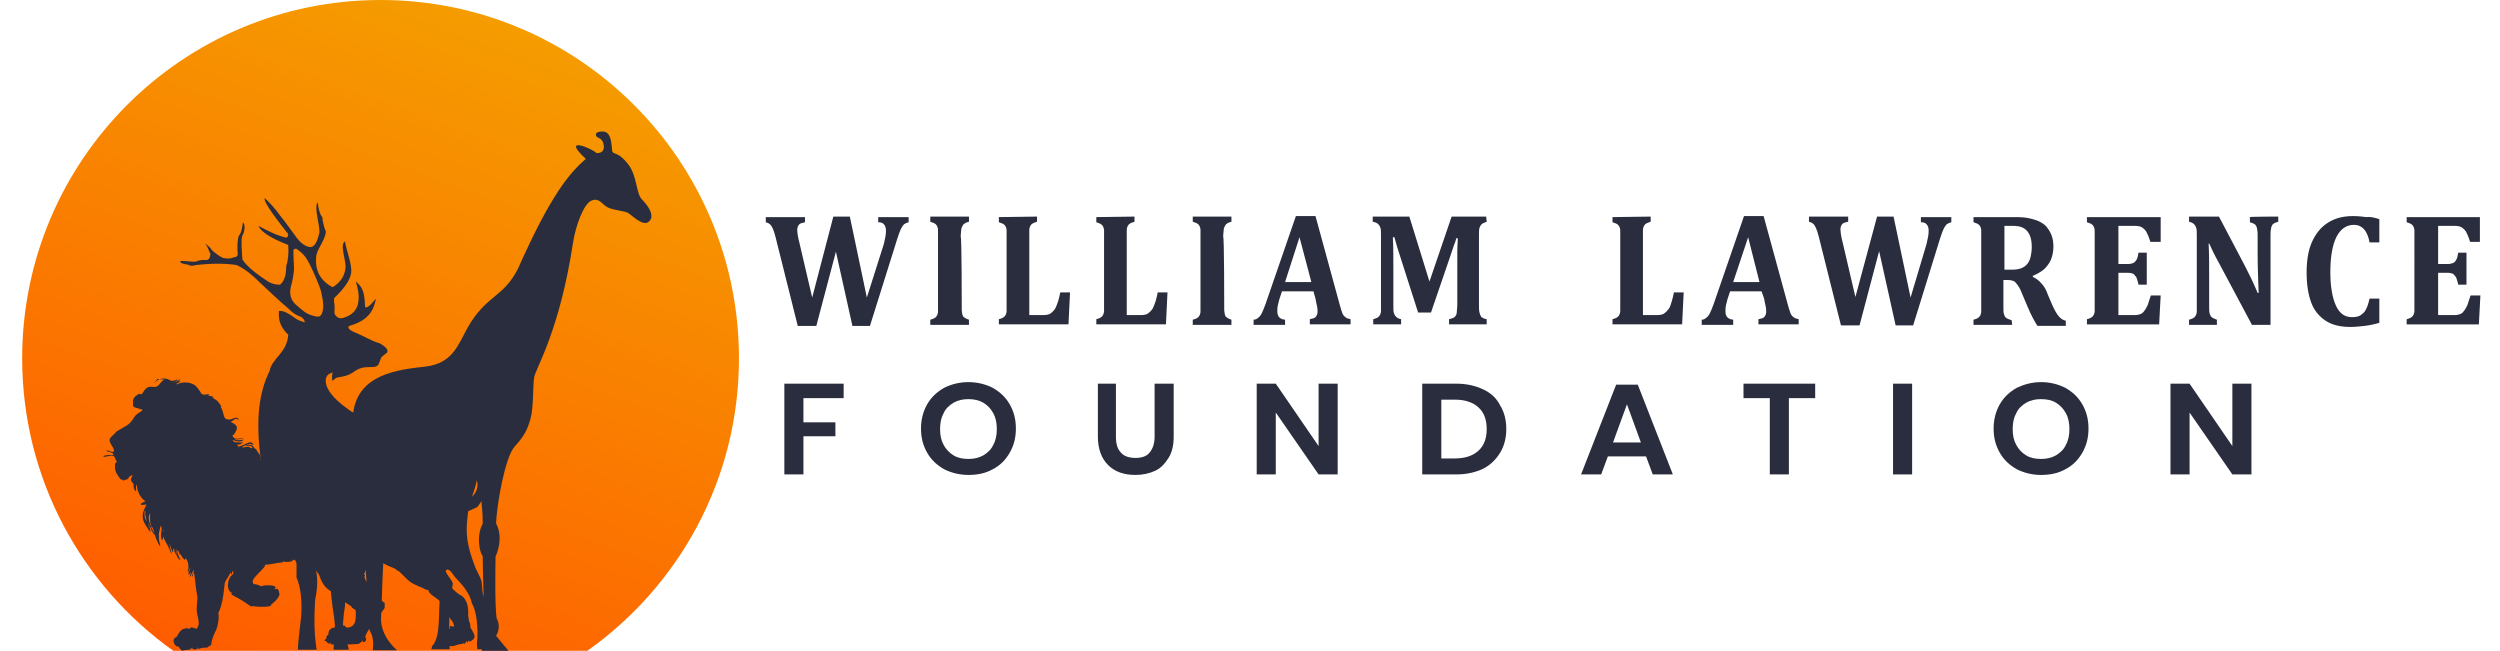 <?xml version="1.0" encoding="utf-8"?>
<!-- Generator: Adobe Illustrator 25.2.1, SVG Export Plug-In . SVG Version: 6.00 Build 0)  -->
<svg version="1.1" id="Layer_1" xmlns:serif="http://www.serif.com/"
	 xmlns="http://www.w3.org/2000/svg" xmlns:xlink="http://www.w3.org/1999/xlink" x="0px" y="0px" viewBox="0 0 484.8 126.2"
	 style="enable-background:new 0 0 484.8 126.2;" xml:space="preserve">
<style type="text/css">
	.st0{fill:url(#SVGID_1_);}
	.st1{fill-rule:evenodd;clip-rule:evenodd;fill:#292D3D;}
	.st2{fill:#292D3D;}
</style>
<g>
	<g>
		<linearGradient id="SVGID_1_" gradientUnits="userSpaceOnUse" x1="97.562" y1="4.171" x2="50.023" y2="134.783">
			<stop  offset="0" style="stop-color:#F59C00"/>
			<stop  offset="1" style="stop-color:#FF5B00"/>
		</linearGradient>
		<path class="st0" d="M143.3,69.5C143.3,31.1,112.2,0,73.8,0S4.3,31.1,4.3,69.5c0,23.4,11.6,44.1,29.3,56.7h80.3
			C131.7,113.6,143.3,92.9,143.3,69.5z"/>
	</g>
	<g>
		<path class="st1" d="M67.6,126h-2.9c-0.1-1,0.6-2.3,0.1-6.2c-0.4-2.5-0.7-5-0.8-7.6c-0.5-5-1.4-8.7-1.8-9.1
			c-0.4-0.3-0.7-0.3-1-0.1c-0.5,0.1-0.5,2.7-0.2,6.6c0.5,1.4,0.8,3.5,0.1,6.8c-0.2,3.3-0.2,6.4,0.3,9.6c0,0-2.9,0-3.6,0
			c-0.2,0,0.6-6.4,0.6-6.4c0.2-3.3-0.1-5.8-0.9-7.6v-2.8c-1.3-2.6-2.2-5.4-2.8-8.4c-2.6-4.3-3.9-9-4.4-14c-0.5-5.4-0.2-10.5,2-14.9
			c0.4-2.4,3.4-3.5,3.6-7c-1.3-1.2-2-2.6-1.8-4.6c0.9-0.1,1.9,0.5,3,1.3c0.6,0.5,1.3,0.7,2,0.9c0-0.4-0.3-0.8-0.8-1.1
			c-1-0.3-1.6-0.8-2.3-1.5c-2-1.7-3.8-3.4-5.7-5.2c-1.3-1.3-2.7-2.5-4.4-3.3c-2.5-0.4-5.2-0.3-8,0c-0.5,0.2-1,0.2-1.5-0.1
			c-0.8-0.1-1.3-0.2-1.5-0.6c0.5-0.3,2.2,0.2,3.2,0c0.5-0.3,1.3-0.3,2.1-0.3c0.5-0.2,0.6-0.7,0.6-1.3c-0.3-0.2-0.2-0.7-1-1.9
			c1.5,1.2,1,1.1,1.5,1.5c0.8,0.7,1.5,1.1,1.9,1.3c0.8,0.2,1.5,0.2,2.1-0.1c0.5,0,0.8-0.2,0.8-0.7c-0.1-1.1-0.1-2,0.1-3.1
			c0.1-0.7,0.6-0.3,0.9-3c0.5,0.4,0.4,1.7-0.1,2.6c-0.3,0.6-0.1,3,0,4.6c0.6,1,2,2.3,4.4,3.9c0.8,0.6,1.6,1,2.9,1
			c0.9-0.7,1.2-2,1.2-3.6c0.4-1.2,0.5-2.6,0.4-4.1c-3.6-1.4-5.3-2.6-5.8-3.7c1.7,0.9,3.4,1.8,5.4,2.3l0.3-0.2l0.1-0.5
			c-3.8-4.8-4.7-6.4-4.6-7c0.9,0.8,1.8,1.7,3.4,3.9c0.7,0.8,1.4,1.9,2.4,3.2c1.2,1.8,2.2,2.3,3,2.4c1,0.1,1.5-1.4,1.8-2.6
			c0.3-1.3-1.1-5-0.3-6.1c0.1,1,0.4,2.4,0.9,2.9c0,0,0.1,1.5,0.7,2.8c-0.2,1.9-1.8,3.4-1.9,5c-0.2,2.6,0.8,4.5,3.2,5.8
			c1.5-0.9,2.3-2.1,2.5-3.7c0.2-1.3-1.2-4.6-0.1-5.2c0.3,1.9,1.4,4.5,1.2,6.1c-0.2,1.6-1.7,3.4-3.3,4.9c-0.1,0.6,0.1,1.2,0.1,1.8
			c0,0.4-0.1,0.9,0,1.3c0.4,0.7,1,1,1.8,0.7c1.6-0.5,2.6-1.5,2.8-3.1c0.2-1.3-0.1-2.6-0.5-3.9c1.2,1,1.7,1.8,1.8,4.9
			c0.2,0.4,1.1-0.3,2.1-1.6c-0.4,2.3-1.5,4.3-5.2,5.3c-0.5,0.5,0.4,1,1.9,1.6c1.2,0.5,2.4,1.3,4.1,1.8c1,0.6,1.6,1.1,1.4,1.7
			c-0.2,0.3-1.1,0.8-1.2,1.1l-0.3,0.8c-0.3,0.9-0.6,1-2.3,1c-0.9,0-1.6,0.2-2.4,0.7c-0.7,0.5-1.3,1-3.5,1.3
			c-0.3,0.1-0.7,0.4-0.9,0.7c-0.2-0.6-0.1-1.1,0-1.7c-0.6,0.3-0.9,0.3-1.2,0.9c-0.6,1.6,0.8,3.9,4.4,6.4c1.7,1.3,4.5,1.7,8.3,1.4
			c2.7-0.2,3.8-0.3,5.7,0c1.2,0.2,5.3,3.8,8,4.5c1.7,1.3,3.1,2.7,3,4.9c0.1,2.2-0.3,3.6-1.7,7.6c-0.9,5.2-0.6,7.5,1.2,12.2
			c0.7,1.6,1.1,2,1.2,2.8c0.2,1.1,0,1.8,0.4,2.7c0.2,1.2,0.9,2.9,0.9,5c0.1,2,0.2,3.7,0.7,5.3h-2.8c-0.1-0.3-0.1-0.9-0.1-1.3
			c0.3-2.7-0.1-6.3-1-7.6c-0.2-1.3-1.2-3-3-4.8c-0.7-0.7-1.2-2-1.9-1.7c-0.7,0.3,1.4,2.2,1.2,2.8c-0.3,1.7-0.5,3.4-0.6,5.2
			c-0.1,2.5-0.2,4.9,0,7.4h-3.6c0.2-0.2,0.1-0.4,0.2-0.6c1.8-1.9,1.1-6.7,1.6-10.3c0.2-1.5-3.2-4.8-5.6-7.5
			c-1.5-1.3-2.7-3.4-3.8-5.3c-2.2,0.5-6.1,0.1-8.6,0.6c-0.9,1.2,1,1.6-1.1,7.4c0.4,2.3,0.7,4.7,0.6,7.3c-0.3,1.9-0.5,3.9-0.4,6.2
			C67,124.2,67.6,125.2,67.6,126L67.6,126z M57.4,48.2l-0.5,0.2c0,0,0,1.7,0.1,3.1c0.1,1.4-0.4,3.5-0.6,4.1c-0.1,0.6-0.5,2.2,1,3.5
			s1.9,1.7,3.2,2.1c1.3,0.4,1.7,0.3,2-1c0.3-1.3-0.3-3.4-0.4-3.9c-0.1-0.5-2-5.2-3-6.5C58.1,48.5,57.6,48.4,57.4,48.2z"/>
		<g>
			<g>
				<path class="st2" d="M124.5,38.7c-1.2-1.2-0.9-4.7-2.8-7c-1.7-2.1-2.6-1.8-2.9-2.2c-0.3-0.4,0.1-4-1.9-4c-1.4,0-1.4,0.5-1.3,0.8
					c0.1,0.6,1.4,0.2,1.5,2.2c0,0.5-0.2,1.2-1.4,1.2c-1-1-7-3.4-2.1,1.1c-3.2,2.8-6.8,7-13.2,21.4c-2.9,5.6-6.1,5-9.7,11.3
					c-1.9,3.4-2.9,7-8.3,7.6C77,71.7,69.5,72.6,68.5,80c-1.1,7.3-1.9,12.2-3.3,15.6c-1.3,2.4-2.2,4.5,0.9,10.1
					c-0.4-3.3,1.1-3.4,1.3-7c0.2-3.6-1.3-2.6-0.7-4.1c0.5-1.5,3.3-12.3,3.3-12.3s0.7,8,1.3,10.6c0.7,2.7,0.1,6.7-0.7,8
					c-0.7,1.3-0.2,3.4,0.1,7.2c0.4,3.8,0.8,11.8,0.8,11.8s-0.3,1.6,0.4,2.8c0.7,1.1,0.4,3.4,0.4,3.4h4.7c0,0-3.4-2.7-3.1-6.6
					c0.3-3.9,0.1-15,1.8-18.5c1.7-3.5,3-6.9,4.3-11.4c2.6,0.8,7.8,1.5,12-1.2c0.6,4.1,1.7,9.3,1.6,13.2c-1.2,2.1-0.7,5.4,0,6.2
					c0,1.8,0.3,12.1,0.3,12.1s-1.2,1.6,0,3.5c-0.1,1.1-0.5,2.8-0.5,2.8h5.2l-2.4-2.9c0,0,1.1-1.6,0.1-3.4c-0.4-2.8-0.2-12-0.2-12
					s1.7-3.4,0.1-6.4c0.1-3.4,1.7-12.8,3.6-14.9c1.9-2.1,2.5-3.3,3.1-5.5c0.6-2.2,0.4-6.3,0.7-8c0.3-1.7,4.9-8.9,7.5-25.9
					c0.5-3.4,2.1-7.7,3.6-8.3c1.5-0.6,1.9,0.6,3.1,1.3c1.2,0.6,3.4,0.7,4,1.1c0.7,0.4,2.9,2.7,4,1.7
					C127.1,41.9,125.7,39.9,124.5,38.7z"/>
			</g>
		</g>
	</g>
	<path class="st2" d="M31.7,73.7c-0.1,0.1-0.4,0.3-0.6,0.6c-0.6,0.7-0.7,0.8-1.7,0.7c-0.4,0-0.5,0-0.7,0.1c-0.3,0.1-0.7,0.5-0.9,0.9
		c-0.1,0.2-0.2,0.3-0.3,0.4c-0.2,0.1-0.4,0.1-0.4,0c0.1-0.2-0.4,0.1-0.8,0.4c-0.4,0.4-0.6,0.8-0.5,1.1c0,0.1,0,0.3,0,0.5
		c-0.1,0.4,0.1,0.6,1,0.8c0.3,0.1,0.6,0.2,0.7,0.2c0.2,0.1,0.2,0.2-0.5,0.6c-0.7,0.5-0.8,0.6-1.1,1.1c-0.3,0.5-0.8,1.1-1.3,1.4
		c-0.2,0.1-0.7,0.4-1.2,0.7c-0.4,0.2-0.9,0.5-1,0.7c-0.1,0.1-0.4,0.4-0.6,0.6c-0.7,0.6-0.7,0.9-0.2,1.8c0.5,0.7,0.6,1.1,0.4,1.3
		c-0.1,0.1-0.1,0.1-0.7-0.1l-0.6-0.2v0.1c0,0.1,0,0.1,0.3,0.2c0.6,0.1,1,0.3,1,0.6c0,0.1,0,0.1-0.4,0.1c-0.3,0-0.4,0-0.4-0.1
		c0,0,0,0-0.1,0c0,0-0.3,0.1-0.5,0.1c-0.3,0-0.5,0.1-0.5,0.2c-0.1,0.1-0.1,0.1,0,0.1c0.1,0,0.3,0,0.6-0.1c0.6-0.1,1.3-0.1,1.4,0
		c0.1,0,0.1,0.2,0.2,0.3c0,0.1,0.2,0.4,0.2,0.5l0.2,0.3l-0.2,0.1c-0.2,0.1-0.2,0.2-0.2,0.7c0,0.3,0,0.6,0.1,0.9
		c0.1,0.4,0.5,1,0.8,1.4c0.2,0.3,0.2,0.3,0.4,0.3c0.2,0,0.2,0,0.2,0.1c0,0.1,0.1,0.1,0.2,0.1c0.1,0,0.1,0,0.1-0.1c0-0.1,0-0.1,0-0.1
		c0,0,0.1,0.1,0.2,0.1c0.1,0,0.2,0,0.2-0.1c0.1-0.2,0.2-0.2,0.2-0.1c0,0.2,0.1,0.1,0.2-0.2c0.2-0.3,0.3-0.4,0.6-0.5
		c0.3,0,0.3,0,0.2,0.1c-0.2,0.2-0.3,0.5-0.3,0.7c0,0.2,0.2,0.6,0.4,0.7c0.1,0,0.1,0.2,0.1,0.5c0,0.5,0.2,0.9,0.4,1
		c0.1,0.1,0.1,0.1,0.1-0.1c-0.1-0.3,0-1.2,0.1-1.1c0,0,0.1,0.3,0.1,0.6c0.1,0.7,0.4,1.3,0.7,1.7c0.1,0.2,0.3,0.4,0.5,0.6l0.4,0.3
		l-0.4,0.2c-0.2,0.1-0.4,0.2-0.5,0.3c-0.1,0.1,0,0.1,0.1,0.2c0.1,0,0.3,0,0.6,0c0.2-0.1,0.4-0.1,0.4-0.1c0,0-0.1,0.2-0.2,0.5
		c-0.5,0.9-0.6,1.5-0.5,2.2c0.1,0.6,0.3,1,0.9,1.9c0.3,0.5,0.6,0.8,0.6,0.8c0,0-0.1-0.8-0.3-1.2c-0.1-0.2-0.2-0.4-0.2-0.5
		c0-0.1,0.2,0.4,0.5,0.9c0.1,0.3,0.3,0.7,0.4,0.8c0.1,0.3,0.5,0.6,0.5,0.6c0,0-0.1-0.4-0.4-0.8c-0.2-0.4-0.4-0.8-0.4-0.8
		c0,0,0.1,0,0.1,0h0.1l-0.2-0.2c-0.4-0.6-0.6-1.7-0.3-2.3c0.1-0.1,0.1-0.3,0.1-0.3c0,0,0,0.4,0,0.9c0,0.8,0,0.9,0.1,1.3
		c0.1,0.2,0.2,0.5,0.3,0.6c0.1,0.1,0.2,0.4,0.4,1c0.3,1.2,0.4,1.3,0.7,2c0.2,0.3,0.3,0.6,0.3,0.6c0,0,0.1,0,0.1,0
		c0.1,0,0.1-0.1,0-0.4c-0.2-0.5-0.2-1.2-0.2-1.9c0.1-0.6,0.3-1.5,0.4-1.5c0.1,0,0.2,0.7,0.1,0.9c-0.1,0.6-0.1,1.6,0.1,1.8
		c0.1,0.1,0.2-0.1,0.2-0.4l0-0.3l0.2,0.4c0.1,0.2,0.3,0.7,0.5,1c0.2,0.3,0.4,0.8,0.5,1c0.3,0.8,0.5,1.1,0.5,1.1c0,0,0,0,0-0.1
		c-0.1-0.3-0.5-1.9-0.4-1.9c0,0,0.3,0.9,0.5,1.4c0,0.1,0.1,0.2,0.1,0.2c0.1,0,0.1-0.3,0.1-0.5c0-0.1,0-0.2,0.1-0.2
		c0.1-0.1,0.1,0,0.1,0.3c0,0.2,0.1,0.4,0.2,0.6c0.1,0.2,0.3,0.4,0.2,0.2c-0.1-0.2-0.1-0.6-0.1-0.8c0.1-0.3,0.1-0.1,0.1,0.3
		c0,0.4,0,0.6,0.1,0.8c0.1,0.3,0.5,0.8,0.6,0.8c0.1,0,0.1,0-0.3-0.9c-0.2-0.4-0.3-1-0.1-1c0,0,0.1,0.2,0.2,0.4
		c0.1,0.3,0.1,0.4,0.2,0.4c0.1,0,0.2,0.1,0.3,0.3c0.1,0.3,0.6,0.8,0.7,0.8c0,0,0-0.1,0-0.2c-0.1-0.2,0-0.2,0.2,0
		c0.4,0.5,0.6,1.5,0.3,2.4c0,0.1,0,0.1,0.1,0.1c0.1-0.1,0.2-0.3,0.3-0.6c0.1-0.3,0.1-0.3,0.1-0.1c0,0.1-0.1,0.4-0.2,0.6
		c-0.2,0.4-0.3,0.6-0.1,0.6c0,0,0.1-0.1,0.2-0.2c0.1-0.2,0.2-0.2,0.2-0.1c0,0-0.1,0.2-0.1,0.3c-0.1,0.1-0.1,0.3-0.1,0.4
		c0,0.2,0.2-0.1,0.4-0.6c0.1-0.3,0.3-0.5,0.3-0.6l0.1-0.1v0.2c0,0.1-0.1,0.3-0.2,0.5c-0.2,0.4-0.2,0.6-0.1,0.6c0,0,0.1,0,0.1-0.2
		c0-0.1,0-0.3,0.1-0.4c0.1-0.2,0.1-0.2,0.1-0.1c0.1,0.1,0.2,1.3,0.3,2c0,0.3,0.1,1,0.2,1.6l0.2,1.2l-0.1,1.2
		c-0.1,1.3-0.1,1.4,0.2,2.7c0.2,1,0.2,1.4-0.1,1.9l-0.2,0.3l-0.1-0.1c-0.2-0.1-0.9-0.3-1-0.2c-0.2,0.1-0.3,0.2-0.2,0.3
		c0.1,0.1,0,0.1-0.2-0.1c-0.1-0.1-0.6-0.1-1.1,0.1c-0.4,0.2-0.7,0.5-1,1.1c-0.2,0.3-0.3,0.5-0.4,0.5c-0.1,0-0.2,0.1-0.3,0.2
		c-0.3,0.4-0.1,1.2,0.4,1.5c0.2,0.1,0.3,0.1,0.4,0.1c0.1,0,0.1,0,0.1,0.1c0,0,0.1,0.2,0.3,0.4l0.3,0.3l0.4-0.1
		c0.2,0,0.6-0.1,0.8-0.1c0.4,0,0.5,0,0.4-0.1c0-0.2,0.3-0.2,0.5-0.1c0.2,0.2,0.5,0.2,0.7,0.1c0.1-0.1,0.1-0.1,0.1-0.2
		c0-0.1,0-0.1,0.1-0.1c0.1,0,0.1,0,0,0.1c0,0.2,0,0.2,0.7,0c0.3-0.1,0.7-0.1,0.9-0.1c0.2,0,0.3,0,0.4-0.1c0.1-0.1,0.2-0.2,0.3-0.2
		c0.4-0.2,0.4-0.3,0.4-0.6c0-0.4,0.4-1.5,0.7-2.1c0.4-0.7,0.6-1.5,0.7-2.6c0-0.4,0-0.7,0-0.8c-0.1-0.2-0.1-0.3,0.2-0.9
		c0.4-1,0.7-2.4,0.9-4.5l0.1-0.8l0.3-0.6c0.2-0.3,0.5-0.7,0.6-1l0.3-0.4l0,0.2c0,0.4,0.1,0.3,0.2-0.1c0-0.2,0.1-0.4,0.1-0.4
		c0,0,0.1,0.1,0.1,0.2c0.1,0.2,0.1,0.4-0.3,0.7c-0.4,0.4-0.4,0.5-0.6,1.1c-0.2,0.9-0.1,1.5,0.2,1.9c0.2,0.3,0.4,0.4,0.3,0.2
		c0-0.1,0-0.1,0-0.1c0,0,0.1,0.2,0.1,0.3l0,0.3l0.7,0.4c0.8,0.4,1.8,1,2.6,1.6c0.4,0.3,0.5,0.3,0.6,0.3c0-0.1,0.1-0.1,0.6,0
		c0.6,0.1,2.3,0.1,2.7,0c0.4-0.1,0.6-0.2,0.5-0.3c0,0,0-0.1,0-0.1c0.1,0,0.9-0.7,1.1-1c0.3-0.3,0.6-1,0.5-1.1c0,0-0.1-0.1-0.1-0.2
		c0-0.1,0-0.3-0.1-0.4c-0.1-0.3-0.3-0.4-0.4-0.3c-0.1,0.1-0.1,0.1-0.2,0c-0.2-0.1-0.2-0.1,0-0.2c0.1-0.1,0.1-0.1,0-0.2
		c-0.2-0.2-0.7-0.3-1.4-0.3c-0.5,0-0.7,0-1,0.1l-0.4,0.1l-0.4-0.2c-0.3-0.1-0.5-0.2-0.7-0.2c-0.3,0-0.3,0-0.4-0.1
		c0-0.1-0.1-0.3-0.1-0.4c0-0.4,0.3-0.8,1.3-1.8c0.8-0.8,1.2-1.3,1.1-1.4c-0.1-0.1,0-0.1,0.4-0.1c0.2,0,0.7-0.1,1.3-0.2
		c0.6-0.1,1-0.2,1.3-0.2c0.4,0,0.4,0,0.4-0.1c0-0.1,0.1-0.1,0.1-0.1c0.6,0.1,0.9,0.1,1.4,0c0.6-0.1,0.8-0.2,0.5-0.2
		c-0.1,0-0.2,0-0.2-0.1c0-0.1,0.2,0,0.4,0c0,0,0.2,0,0.2-0.1c0.3-0.2,0.6-0.3,1.1-0.4c0.5-0.1,2-0.2,2-0.2c0,0,0,0.1-0.1,0.2
		c0,0.1-0.1,0.2,0,0.2c0,0,0.1,0,0.1,0c0.1-0.2,0.3-0.4,0.4-0.4c0.1,0,0.1,0,0,0.2c-0.1,0.2-0.1,0.5,0,0.9c0.2,0.9,0.7,2,0.9,2.1
		c0.1,0,0.2,0.2,0.4,0.7c0.6,1.7,1.5,2.7,2.8,3.1c0.4,0.1,0.4,0.1,0.6,0.5c0.3,0.5,1.1,1.2,2,1.7c0.6,0.4,0.8,0.5,0.8,0.6
		c0,0.1,0.1,0.2,0.3,0.3c0.6,0.4,0.5,0.3,0.5,1.1c0,1.1-0.1,1.7-0.5,2.1c-0.2,0.3-0.7,0.5-1.1,0.5c-0.2,0-0.3,0-0.4-0.2
		c-0.2-0.2-0.2-0.2-0.5-0.2c-0.2,0-0.5,0.1-0.6,0.1c-0.3,0.1-0.3,0.1-0.3,0.2c0,0.1,0,0.1-0.2,0.1c-0.9-0.2-1.7,0.4-1.7,1.1
		c0,0.2,0,0.3-0.2,0.4c-0.2,0.2-0.2,0.2-0.2,0.4c0,0.2,0,0.3-0.1,0.3c-0.1,0.1-0.3,0.2-0.3,0.3c0,0,0.1,0.1,0.2,0.1
		c0.1,0,0.2,0,0.2,0.1c0.1,0.2,0.2,0.3,0.5,0.4c0.2,0.1,0.3,0.1,0.3-0.1c0,0,0-0.1,0.1-0.1c0,0,0.1,0,0,0.1c0,0,0,0.2,0,0.2
		c0.1,0.1,0.1,0.1,0.4,0.1c0.3,0,0.3,0,0.3,0.1c0,0.1,0,0.2,0.2,0.2c0.6,0.1,1.4,0,1.6-0.2c0.1-0.1,0.1-0.1,0.2,0
		c0.1,0.1,0.2,0.1,0.2,0c0-0.1,0-0.1,0.2-0.1c0.2,0,1.6-0.1,2.1-0.1c0.1,0,0.3-0.1,0.4-0.2c0.1-0.1,0.2-0.2,0.3-0.2
		c0.1,0,0.1,0,0.1-0.2l0-0.2l0.1,0.2c0.1,0.3,0.3,0.3,0.5,0.1c0.2-0.2,0.2-0.2,0.2-0.4c0-0.3,0-0.4-0.2-0.4c-0.1,0-0.1,0,0-0.1
		c0.1,0,0.1-0.1,0.1-0.2c0-0.1,0.4-0.9,0.6-1.2c0.1-0.2,0.5-0.6,0.8-1c0.6-0.7,0.8-1,1.1-1.5c0.1-0.2,0.4-0.6,0.7-1l0.5-0.7l0-0.5
		l0-0.5l-0.2-0.1c-0.4-0.3-1.4-1.3-1.8-1.8c-0.6-0.7-1.3-1.8-1.7-2.5c-0.2-0.5-0.3-0.6-0.2-0.7c0.1-0.1,0.1-0.2,0-0.3
		c-0.1-0.3-0.1-0.4,0-0.4c0.1,0,0.1-0.1,0.1-0.2c0-0.2,0-0.2,0.6-0.8c0.6-0.5,1.4-1.4,1.6-1.7c0-0.1,0.1,0,0.5,0.3
		c0.8,0.6,1.9,1.1,2.7,1.4c0.3,0.1,0.4,0.2,0.6,0.3c0.1,0.2,0.3,0.3,0.4,0.3c0.1,0,0.3,0.2,0.7,0.6c1.6,1.6,1.7,1.7,3.3,2.4
		c0.6,0.2,1.1,0.5,1.3,0.6c0.2,0.1,0.3,0.1,0.5,0.1c0.2,0,0.2,0,0.1,0c-0.1,0.1,0,0.1,0.1,0.4c0.2,0.3,0.5,0.6,1.4,1.2
		c0.8,0.6,0.9,0.7,1,1.5c0.1,0.6,0.2,0.8,0.5,1c0.5,0.2,0.6,0.4,0.9,0.9c0.2,0.3,0.3,0.6,0.4,0.7c0.3,0.2,0.7,1,0.6,1.3l0,0.2
		l-0.2-0.1c-0.3-0.2-0.8,0-0.6,0.2c0.2,0.2,0.1,0.3-0.1,0.2c-0.3,0-0.5,0.1-0.9,0.4c-0.3,0.4-0.4,0.5-0.2,0.7
		c0.1,0.1,0.1,0.1-0.1,0.3c-0.2,0.2-0.3,0.5-0.2,0.8c0.1,0.1,0.1,0.2,0,0.4c-0.1,0.3-0.1,0.4,0.2,0.5c0.5,0.3,0.9,0.3,1.5,0.3
		c0.5,0,0.6,0,1.1-0.2c0.4-0.1,0.7-0.2,0.9-0.2c0.3,0,0.3,0,0.4-0.1c0-0.1,0.2-0.1,0.2,0c0,0.1,0,0.1,0,0.1c0,0,0.2-0.1,0.3-0.3
		c0.1-0.2,0.3-0.3,0.3-0.3c0,0,0,0.1,0,0.2c0,0.2,0.1,0.2,0.2-0.1c0.1-0.2,0.2-0.3,0.2-0.1c0,0.2,0.1,0.2,0.5-0.1
		c0.7-0.5,0.7-0.8,0.1-1.9c-0.4-0.6-0.4-0.7-0.4-1c0-0.2,0-0.4-0.1-0.5c-0.1-0.1-0.1-0.4-0.2-0.7c0-0.3-0.1-0.5-0.1-0.6
		c0,0,0-0.3,0-0.5c0.1-1.7-0.5-3.2-1.7-3.7c-0.5-0.3-1.7-1.4-1.9-1.8c-0.1-0.2-0.2-0.3-0.3-0.4c-0.1-0.1-0.3-0.2-0.4-0.4
		c-0.1-0.2-0.4-0.5-0.5-0.7c-0.2-0.2-0.3-0.4-0.3-0.5c0-0.2-0.6-1.9-0.8-2.6c-0.2-0.4-0.6-1.4-1-2.2c-0.9-2-0.9-2.1-1-2.7
		c-0.1-0.7-0.3-1.3-1-2.6c-0.5-1-0.8-1.6-0.8-1.6c0,0,0.2,0,0.3,0.1c0.2,0,0.8,0.1,1.4,0.1c0.6,0,1.3,0.1,1.5,0.2
		c0.5,0.1,3.1,0.1,3.3-0.1c0,0,0.4-0.1,0.8-0.2c1.3-0.3,2.3-0.7,3.6-1.3l0.6-0.3l0.5-0.7c0.2-0.4,0.5-0.7,0.6-0.8
		c0.1-0.1,0.2-0.2,0.2-0.3c0-0.1,0.1-0.5,0.2-0.9c0.1-0.4,0.2-1,0.2-1.3c0.1-2.1-1.3-4.4-3.8-5.9c-1-0.6-1.9-1-3.1-1.2
		c-0.8-0.1-1.2-0.3-1.5-0.5c-0.1-0.1-0.3-0.1-0.4-0.1s-0.3,0-0.5-0.1c-0.2-0.1-0.3-0.1-0.3,0c0,0.1-0.1,0.1-0.3,0
		c-0.2,0-0.4-0.1-0.5-0.1c-0.1,0-0.2,0-0.2-0.1c0,0-0.2-0.1-0.3-0.1s-0.5,0-0.8,0c-0.4,0-0.6,0-0.6,0c0,0,0.1,0.1,0.1,0.1
		c0.2,0,0.1,0.1-0.4,0.2c-0.6,0.1-1.3,0.5-1.9,0.9c-0.4,0.3-0.5,0.3-0.3,0.3c0.1,0,0.2,0,0.2,0c0,0-0.3,0.3-0.8,0.6
		c-0.4,0.3-0.9,0.7-1,0.8c-0.2,0.2-0.3,0.2-0.1,0.2c0.2,0,0.2,0,0.1,0.1c0,0.1-0.2,0.1-0.3,0.2c-0.2,0.1-0.4,0.2-0.4,0.3
		c0,0,0.1,0,0.1,0c0.2-0.1,0.2-0.1,0.2,0c0,0-0.1,0.1-0.1,0.1c-0.1,0-0.5,0.3-0.4,0.3c0,0,0.5-0.2,0.6-0.3c0.1-0.1,0.2-0.1,0.1,0.1
		c0,0.1-0.1,0.2-0.3,0.3c-0.3,0.1-0.6,0.3-0.5,0.3c0,0,0.2-0.1,0.5-0.2c0.2-0.1,0.5-0.2,0.7-0.2c0.4,0,0.8,0,0.9,0.1
		c0,0.1,0.1,0.1,0.1,0.1c0,0,0.1,0.1,0,0.1c-0.1,0.1,0.5,0.2,1.1,0.2c1.1,0.1,1.7-0.2,3.5-1.1c1.1-0.6,2-0.9,2.7-0.9
		c0.1,0,0.3,0,0.4-0.1c0.1,0,0.3-0.1,0.5-0.1c1,0,2.3,0.6,3.4,1.8c1.5,1.4,2.2,3.1,1.8,4.4c-0.2,0.8-0.9,1.6-1.6,2
		c-0.9,0.5-1.8,0.8-2.7,0.8c-0.3,0-0.8,0-1.1,0.1c-0.7,0.1-1.5,0.1-2.3-0.1c-0.8-0.2-1.9-0.7-3.3-1.6c-1.2-0.7-3.6-2.1-5.1-2.8
		c-0.9-0.5-3.4-1.6-4-1.9c-0.2-0.1-1.9-0.5-3-0.7c-1.4-0.3-2.6-0.5-4.2-0.6c-1.4-0.1-2.4-0.1-5.1,0.2c-4.3,0.4-5.9,0.5-7,0.3
		c-0.8-0.1-1.4-0.4-1.3-0.6c0-0.1,0-0.1-0.1-0.3c-0.2-0.2-0.5-0.4-1-0.4c-0.2,0-0.3-0.1-0.3-0.1s0.2,0,0.4,0c0.3,0,0.4,0,0.4,0
		c0-0.1-0.2-0.1-0.4-0.1c-0.2,0-0.2,0-0.1-0.2c0.1-0.2,0.1-0.4,0-0.5c-0.1-0.1-0.1-0.1-0.1,0.1c0,0.2,0,0.4-0.1,0.4c0,0,0-0.1,0-0.2
		c0-0.2-0.1-0.5-0.4-0.8c-0.1-0.1-0.3-0.4-0.3-0.5c-0.1-0.1-0.1-0.2-0.3-0.3c-0.1,0-0.2-0.1-0.3-0.3c-0.2-0.5-1.3-0.6-1.6-0.2
		c-0.1,0.1-0.1,0.1,0.1,0c0.3-0.1,0.9-0.1,1.1,0.1c0.2,0.2,0.2,0.2,0,0.3c-0.2,0-0.2,0-0.3-0.1c-0.1-0.2-0.4-0.2-0.9-0.1
		c-0.5,0.1-0.6,0.1-0.6,0c0-0.1,1.1-0.6,1.4-0.6c0.2,0,0.3,0,0.5,0.1c0.3,0.2,0.3,0.1,0.1-0.2c-0.1-0.2-0.2-0.2-0.5-0.2
		c-0.3,0-0.5,0.1-1.1,0.4c-0.9,0.4-1.2,0.5-1.3,0.3c-0.1-0.1-0.1-0.1,0-0.1c0.1,0,0.1,0,0.1,0c0,0,0-0.1-0.1-0.1c0,0-0.1,0-0.1-0.1
		c0,0,0.1,0,0.3,0c0.3,0,0.4,0,0.4-0.1c0-0.1,0-0.1,0.1-0.1c0.1,0,0.2,0,0.3-0.1c0.1-0.1,0-0.1-0.5-0.1c-0.7,0-1.1,0-1.3-0.2
		c-0.3-0.2-0.2-0.3,0.1-0.2c0.6,0.3,1.3,0.3,1.7,0c0.2-0.1,0.2-0.2-0.2-0.1c-0.5,0.1-0.9,0.1-1.2,0c-0.1,0-0.2-0.1-0.2-0.1
		c0,0,0.2,0,0.4,0c0.3,0,0.5,0,0.9-0.1c0.3-0.1,0.5-0.2,0.5-0.2c0,0-0.2,0-0.5,0.1c-0.5,0.1-1.1,0.1-1.3,0c-0.2-0.1-0.4-0.4-0.4-0.6
		c0-0.1,0-0.1,0-0.1c0.1,0.2,0.2,0.1,0.5-0.4c0.3-0.5,0.4-0.8,0.3-1.2c-0.1-0.2-0.4-0.5-0.8-0.7c-0.4-0.2-0.4-0.2-0.2-0.3
		c0.1,0,0.3-0.2,0.5-0.3c0.1-0.1,0.3-0.2,0.4-0.2c0.1,0,0.3,0.1,0.4,0.2c0.2,0.2,0.1,0,0-0.2c-0.1-0.2-0.2-0.2-0.4-0.2
		c-0.1,0-0.4,0.1-0.7,0.2c-0.5,0.2-0.8,0.2-1.1,0.1c-0.4-0.1-0.5-0.3-0.8-1.5c-0.1-0.3-0.2-0.6-0.3-0.7c-0.1-0.1-0.1-0.3-0.1-0.2
		c0,0,0.1,0,0.1-0.1c0-0.1-0.5-0.8-0.8-1.1c-0.2-0.1-0.4-0.3-0.6-0.4c-0.4-0.2-0.4-0.3-0.2-0.2c0.1,0,0.1,0,0.1,0
		c0-0.1-0.2-0.3-0.6-0.3c-0.2-0.1-0.4-0.1-0.4-0.1c0,0,0-0.1,0.1-0.1c0.2-0.1,0-0.2-0.5-0.1c-0.7,0.1-0.9,0-1.2-0.6
		c-0.1-0.1-0.2-0.3-0.3-0.4c-0.1-0.1-0.2-0.3-0.3-0.4c-0.3-0.4-0.9-0.8-1.8-0.9c-0.7-0.1-1.2,0-1.8,0.2c-0.3,0.1-0.4,0.2-0.4,0.1
		c0,0,0-0.1,0.2-0.2c0.2-0.1,0.4-0.2,0.5-0.2l0.2-0.1l-0.2,0c-0.3,0-0.3,0-0.1-0.2c0.1-0.1,0.1-0.1,0.1-0.2c0-0.1,0-0.1-0.2,0.1
		c-0.2,0.2-0.9,0.5-1,0.5c0,0,0-0.1,0.2-0.1c0.2-0.1,0.6-0.4,0.6-0.5c0,0-0.2,0-0.4,0.1c-0.5,0.2-0.9,0.2-1.2,0
		c-0.3-0.2-0.7-0.3-1.2-0.3c-0.6,0-1,0.2-1.5,0.6c-0.2,0.2-0.4,0.3-0.4,0.3s0.2-0.2,0.4-0.4c0.3-0.3,0.3-0.4,0.3-0.4
		C32.2,73.6,31.9,73.6,31.7,73.7L31.7,73.7z M28.3,100.4c0.1,0.4,0.1,0.7,0.1,0.7c0,0-0.2-0.4-0.3-0.7c-0.1-0.4-0.1-1.3,0-1.4
		c0-0.1,0.1,0.1,0.1,0.4C28.1,99.5,28.2,100,28.3,100.4L28.3,100.4z M31.7,103c0,0.3,0,0.2-0.1-0.1c0-0.2,0-0.2,0-0.2
		C31.7,102.8,31.7,102.9,31.7,103z M31.8,103.5C31.7,103.5,31.7,103.5,31.8,103.5c0-0.2,0-0.2,0-0.2
		C31.8,103.3,31.8,103.4,31.8,103.5z"/>
	<path class="st2" d="M171.4,47.3c0.1-0.5,0.2-0.9,0.3-1.4c0.1-0.5,0.1-0.9,0.1-1.2c0-0.5-0.1-0.9-0.4-1.2c-0.2-0.3-0.6-0.4-1.1-0.4
		v-1h5.9v1c-0.4,0.1-0.6,0.2-0.9,0.4c-0.2,0.2-0.4,0.5-0.6,0.9c-0.2,0.4-0.4,1-0.7,1.9l-5.3,16.9h-3.4l-3.2-14.4l-3.8,14.4h-3.6
		l-4.3-17.2c-0.2-0.8-0.4-1.4-0.6-1.8c-0.2-0.3-0.3-0.6-0.5-0.7c-0.2-0.2-0.4-0.3-0.8-0.4v-1h7.6v1c-0.5,0.1-0.9,0.2-1.1,0.4
		c-0.2,0.2-0.4,0.6-0.4,1c0,0.5,0.1,1.4,0.4,2.5l2.5,10.7l4.1-15.7h3.2l3.3,15.7L171.4,47.3L171.4,47.3z"/>
	<path class="st2" d="M186.5,59.1c0,0.4,0,0.7,0,1c0,0.3,0.1,0.6,0.1,0.8c0.1,0.2,0.1,0.4,0.2,0.5c0.1,0.1,0.3,0.2,0.4,0.3
		c0.2,0.1,0.4,0.2,0.7,0.3v1h-7.5v-1c0.4-0.1,0.6-0.2,0.8-0.3c0.2-0.1,0.4-0.3,0.5-0.5c0.1-0.2,0.2-0.5,0.2-0.8c0-0.3,0-0.7,0-1.2
		V45.8c0-0.5,0-0.9,0-1.2c0-0.3-0.1-0.6-0.2-0.8c-0.1-0.2-0.3-0.4-0.5-0.5c-0.2-0.1-0.5-0.2-0.8-0.3v-1h7.5v1
		c-0.4,0.1-0.7,0.2-0.9,0.4c-0.2,0.1-0.3,0.3-0.4,0.5c-0.1,0.2-0.2,0.4-0.2,0.7c0,0.3-0.1,0.7-0.1,1.3
		C186.5,45.9,186.5,59.1,186.5,59.1z"/>
	<path class="st2" d="M201.1,42v1c-0.3,0.1-0.6,0.2-0.8,0.3c-0.2,0.1-0.4,0.3-0.5,0.5c-0.1,0.2-0.2,0.5-0.2,0.8c0,0.3,0,0.7,0,1.2
		v15.3h2.8c0.5,0,1-0.1,1.3-0.3c0.3-0.2,0.6-0.5,0.9-0.9c0.2-0.4,0.4-0.9,0.6-1.5c0.2-0.6,0.3-1.2,0.4-1.7h1.9l-0.3,6.2h-13.5v-1
		c0.4-0.1,0.6-0.2,0.8-0.3c0.2-0.1,0.4-0.3,0.5-0.5c0.1-0.2,0.2-0.5,0.2-0.8c0-0.3,0-0.7,0-1.2V45.9c0-0.5,0-0.9,0-1.2
		c0-0.3-0.1-0.6-0.2-0.8c-0.1-0.2-0.3-0.4-0.5-0.5c-0.2-0.1-0.5-0.2-0.8-0.3v-1L201.1,42L201.1,42z"/>
	<path class="st2" d="M220,42v1c-0.3,0.1-0.6,0.2-0.8,0.3c-0.2,0.1-0.4,0.3-0.5,0.5c-0.1,0.2-0.2,0.5-0.2,0.8c0,0.3,0,0.7,0,1.2
		v15.3h2.8c0.5,0,1-0.1,1.3-0.3c0.3-0.2,0.6-0.5,0.9-0.9c0.2-0.4,0.4-0.9,0.6-1.5c0.2-0.6,0.3-1.2,0.4-1.7h1.9l-0.3,6.2h-13.5v-1
		c0.4-0.1,0.6-0.2,0.8-0.3c0.2-0.1,0.4-0.3,0.5-0.5c0.1-0.2,0.2-0.5,0.2-0.8c0-0.3,0-0.7,0-1.2V45.9c0-0.5,0-0.9,0-1.2
		c0-0.3-0.1-0.6-0.2-0.8c-0.1-0.2-0.3-0.4-0.5-0.5c-0.2-0.1-0.5-0.2-0.8-0.3v-1L220,42L220,42z"/>
	<path class="st2" d="M237.4,59.1c0,0.4,0,0.7,0,1c0,0.3,0.1,0.6,0.1,0.8c0.1,0.2,0.1,0.4,0.2,0.5c0.1,0.1,0.3,0.2,0.4,0.3
		c0.2,0.1,0.4,0.2,0.7,0.3v1h-7.5v-1c0.4-0.1,0.6-0.2,0.8-0.3c0.2-0.1,0.4-0.3,0.5-0.5c0.1-0.2,0.2-0.5,0.2-0.8c0-0.3,0-0.7,0-1.2
		V45.8c0-0.5,0-0.9,0-1.2c0-0.3-0.1-0.6-0.2-0.8c-0.1-0.2-0.3-0.4-0.5-0.5c-0.2-0.1-0.5-0.2-0.8-0.3v-1h7.5v1
		c-0.4,0.1-0.7,0.2-0.9,0.4c-0.2,0.1-0.3,0.3-0.4,0.5c-0.1,0.2-0.2,0.4-0.2,0.7c0,0.3-0.1,0.7-0.1,1.3
		C237.4,45.9,237.4,59.1,237.4,59.1z"/>
	<path class="st2" d="M254.7,56.5h-6.1l-0.5,1.5c-0.1,0.4-0.2,0.8-0.3,1.2c-0.1,0.4-0.1,0.8-0.1,1.2c0,1,0.5,1.5,1.5,1.6v1h-6.1v-1
		c0.4,0,0.7-0.2,0.9-0.4c0.3-0.2,0.5-0.5,0.7-0.9c0.2-0.4,0.4-0.9,0.7-1.7l5.9-17.1h3.8l4.7,17.2c0.2,0.8,0.4,1.3,0.5,1.6
		c0.1,0.3,0.3,0.6,0.6,0.8c0.2,0.2,0.5,0.3,1,0.4v1H254v-1c0.5-0.1,0.9-0.2,1.1-0.4c0.2-0.2,0.4-0.6,0.4-1c0-0.3,0-0.7-0.1-1.1
		c-0.1-0.4-0.2-0.9-0.3-1.5L254.7,56.5L254.7,56.5z M249.2,54.7h5.1L252,46L249.2,54.7z"/>
	<path class="st2" d="M288.3,43c-0.5,0.2-0.8,0.3-1,0.5s-0.3,0.4-0.4,0.7c-0.1,0.3-0.1,0.8-0.1,1.6v13.3c0,0.6,0,1.1,0.1,1.5
		c0.1,0.4,0.2,0.6,0.3,0.8c0.2,0.2,0.5,0.4,1.1,0.5v1H281v-1c0.4-0.1,0.7-0.2,0.9-0.3c0.2-0.1,0.3-0.2,0.4-0.4
		c0.1-0.1,0.2-0.4,0.2-0.7c0-0.3,0.1-0.8,0.1-1.5v-7.5c0-0.8,0-1.8,0-2.9c0-1.1,0.1-1.9,0.1-2.4h-0.3c-0.1,0.4-0.2,0.8-0.4,1.2
		c-0.1,0.4-0.4,1.1-0.7,2.1l-3.8,11.1H275l-4-12.5c-0.2-0.7-0.4-1.4-0.6-2.1h-0.3c0.1,1.7,0.1,3.7,0.1,6v7.1c0,0.8,0,1.3,0.1,1.6
		c0.1,0.3,0.2,0.5,0.4,0.7c0.2,0.2,0.5,0.4,1,0.5v1h-5.4v-1c0.4-0.1,0.6-0.2,0.8-0.3c0.2-0.1,0.4-0.3,0.5-0.5
		c0.1-0.2,0.2-0.5,0.2-0.8c0-0.3,0-0.7,0-1.2V45.8c0-0.8,0-1.3-0.1-1.6c-0.1-0.3-0.2-0.5-0.4-0.7c-0.2-0.2-0.5-0.4-1.1-0.5v-1h7.1
		l3.9,12.6l4.3-12.6h6.7L288.3,43L288.3,43z"/>
	<path class="st2" d="M320.1,42v1c-0.3,0.1-0.6,0.2-0.8,0.3c-0.2,0.1-0.4,0.3-0.5,0.5c-0.1,0.2-0.2,0.5-0.2,0.8c0,0.3,0,0.7,0,1.2
		v15.3h2.8c0.5,0,1-0.1,1.3-0.3c0.3-0.2,0.6-0.5,0.9-0.9s0.4-0.9,0.6-1.5c0.2-0.6,0.3-1.2,0.4-1.7h1.9l-0.3,6.2h-13.5v-1
		c0.4-0.1,0.6-0.2,0.8-0.3c0.2-0.1,0.4-0.3,0.5-0.5c0.1-0.2,0.2-0.5,0.2-0.8c0-0.3,0-0.7,0-1.2V45.9c0-0.5,0-0.9,0-1.2
		c0-0.3-0.1-0.6-0.2-0.8c-0.1-0.2-0.3-0.4-0.5-0.5c-0.2-0.1-0.5-0.2-0.8-0.3v-1L320.1,42L320.1,42z"/>
	<path class="st2" d="M341.6,56.5h-6.1l-0.5,1.5c-0.1,0.4-0.2,0.8-0.3,1.2c-0.1,0.4-0.1,0.8-0.1,1.2c0,1,0.5,1.5,1.5,1.6v1h-6.1v-1
		c0.4,0,0.7-0.2,0.9-0.4c0.3-0.2,0.5-0.5,0.7-0.9c0.2-0.4,0.4-0.9,0.7-1.7l5.9-17.1h3.8l4.7,17.2c0.2,0.8,0.4,1.3,0.5,1.6
		c0.1,0.3,0.3,0.6,0.6,0.8c0.2,0.2,0.5,0.3,1,0.4v1H341v-1c0.5-0.1,0.9-0.2,1.1-0.4c0.2-0.2,0.4-0.6,0.4-1c0-0.3,0-0.7-0.1-1.1
		c-0.1-0.4-0.2-0.9-0.3-1.5L341.6,56.5L341.6,56.5z M336.1,54.7h5.1L339,46L336.1,54.7z"/>
	<path class="st2" d="M373.6,47.3c0.1-0.5,0.2-0.9,0.3-1.4c0.1-0.5,0.1-0.9,0.1-1.2c0-0.5-0.1-0.9-0.4-1.2c-0.2-0.3-0.6-0.4-1.1-0.4
		v-1h5.9v1c-0.4,0.1-0.6,0.2-0.9,0.4c-0.2,0.2-0.4,0.5-0.6,0.9c-0.2,0.4-0.4,1-0.7,1.9L371,63.1h-3.4l-3.2-14.4l-3.8,14.4H357
		l-4.3-17.2c-0.2-0.8-0.4-1.4-0.6-1.8c-0.2-0.3-0.3-0.6-0.5-0.7c-0.2-0.2-0.4-0.3-0.8-0.4v-1h7.6v1c-0.5,0.1-0.9,0.2-1.1,0.4
		c-0.2,0.2-0.4,0.6-0.4,1c0,0.5,0.1,1.4,0.4,2.5l2.5,10.7L364,42h3.2l3.3,15.7L373.6,47.3L373.6,47.3z"/>
	<path class="st2" d="M390.2,63h-7.5v-1c0.4-0.1,0.6-0.2,0.8-0.3s0.4-0.3,0.5-0.5c0.1-0.2,0.2-0.5,0.2-0.8c0-0.3,0-0.7,0-1.2V45.9
		c0-0.5,0-0.9,0-1.2c0-0.3-0.1-0.6-0.2-0.8c-0.1-0.2-0.3-0.4-0.5-0.5c-0.2-0.1-0.5-0.2-0.8-0.3v-1h8.3c1.1,0,2.1,0.1,2.8,0.3
		c0.8,0.2,1.5,0.4,2.1,0.8c0.5,0.3,0.9,0.6,1.2,1.1c0.3,0.4,0.6,0.9,0.8,1.5c0.2,0.6,0.3,1.3,0.3,2c0,1-0.2,1.9-0.5,2.6
		c-0.3,0.7-0.8,1.3-1.3,1.8c-0.6,0.5-1.3,0.9-2.2,1.3v0.2c0.7,0.3,1.3,0.8,1.7,1.3c0.5,0.5,0.9,1.2,1.2,2.1l0.9,2.1
		c0.4,0.9,0.8,1.6,1.2,2.1c0.4,0.5,0.9,0.8,1.4,0.9v1h-5.5c-0.5-0.8-1.2-2-1.9-3.7l-1.1-2.6c-0.3-0.8-0.6-1.3-0.9-1.7
		c-0.2-0.3-0.5-0.6-0.7-0.7c-0.3-0.1-0.6-0.2-1.2-0.2h-0.8v5c0,0.8,0,1.3,0.1,1.6c0.1,0.3,0.2,0.6,0.4,0.7c0.2,0.2,0.5,0.3,1.1,0.5
		L390.2,63L390.2,63z M388.7,43.8v8.5h1.4c0.8,0,1.4-0.1,1.9-0.3c0.5-0.2,0.9-0.5,1.2-0.9c0.3-0.4,0.5-0.9,0.6-1.4
		c0.1-0.5,0.2-1.1,0.2-1.8c0-1.4-0.3-2.4-0.9-3.1c-0.6-0.7-1.5-1-2.7-1C389.5,43.8,388.9,43.8,388.7,43.8L388.7,43.8z"/>
	<path class="st2" d="M419,42v4.9H417c-0.3-1-0.6-1.6-0.8-2c-0.2-0.3-0.5-0.6-0.8-0.8c-0.3-0.2-0.8-0.3-1.5-0.3h-3.1v7.4h1.9
		c0.4,0,0.7-0.1,1-0.2c0.2-0.1,0.4-0.3,0.6-0.6c0.2-0.3,0.3-0.8,0.4-1.4h1.6v6.2h-1.6c-0.1-0.6-0.3-1-0.4-1.4
		c-0.2-0.3-0.4-0.5-0.6-0.7c-0.2-0.1-0.6-0.2-1-0.2h-1.9v8.2h3.1c0.3,0,0.6,0,0.8-0.1c0.2,0,0.4-0.1,0.6-0.2
		c0.2-0.1,0.4-0.3,0.5-0.5c0.2-0.2,0.3-0.4,0.4-0.6c0.1-0.2,0.3-0.5,0.4-0.9c0.1-0.4,0.3-0.9,0.5-1.5h1.9l-0.3,5.6h-14v-1
		c0.4-0.1,0.6-0.2,0.8-0.3s0.4-0.3,0.5-0.5c0.1-0.2,0.2-0.5,0.2-0.8c0-0.3,0-0.7,0-1.2V45.9c0-0.5,0-0.9,0-1.2
		c0-0.3-0.1-0.6-0.2-0.8c-0.1-0.2-0.3-0.4-0.5-0.5c-0.2-0.1-0.5-0.2-0.8-0.3v-1H419L419,42z"/>
	<path class="st2" d="M441.8,42v1c-0.4,0.1-0.6,0.2-0.8,0.3c-0.2,0.1-0.3,0.2-0.4,0.4c-0.1,0.2-0.2,0.4-0.2,0.7
		c-0.1,0.3-0.1,0.8-0.1,1.4V63h-3.6l-6.4-12c-0.9-1.6-1.5-2.9-1.9-3.8h-0.1c0.1,2.2,0.1,4.5,0.1,7v5c0,0.8,0,1.3,0.1,1.6
		c0.1,0.3,0.2,0.6,0.4,0.7c0.2,0.2,0.5,0.3,1,0.5v1h-5.4v-1c0.4-0.1,0.6-0.2,0.8-0.3c0.2-0.1,0.4-0.3,0.5-0.5
		c0.1-0.2,0.2-0.5,0.2-0.8c0-0.3,0-0.7,0-1.2V45.8c0-0.8,0-1.3-0.1-1.6c-0.1-0.3-0.2-0.5-0.4-0.7c-0.2-0.2-0.5-0.4-1-0.5v-1h5.8
		l5,9.5c0.3,0.6,0.7,1.4,1.2,2.4c0.5,1,0.9,2,1.3,2.9h0.2c-0.1-2.4-0.2-5.1-0.2-8v-2.9c0-0.7,0-1.1-0.1-1.4c0-0.3-0.1-0.5-0.2-0.7
		c-0.1-0.2-0.2-0.3-0.4-0.4c-0.2-0.1-0.4-0.2-0.8-0.3v-1C436.5,42,441.8,42,441.8,42z"/>
	<path class="st2" d="M461.4,42.5v4.5h-1.9c-0.2-1.2-0.6-2-1.1-2.6c-0.5-0.5-1.1-0.8-1.9-0.8c-1.5,0-2.6,0.8-3.4,2.3
		c-0.8,1.6-1.2,3.9-1.2,6.9c0,2.8,0.4,5,1.1,6.5c0.7,1.5,1.7,2.2,3.1,2.2c0.7,0,1.3-0.1,1.7-0.4c0.4-0.3,0.8-0.6,1-1.1
		c0.3-0.5,0.5-1.2,0.7-2.1h1.9v4.7c-1,0.3-2,0.5-2.9,0.6c-0.9,0.1-1.8,0.2-2.7,0.2c-2,0-3.6-0.4-4.8-1.2c-1.2-0.8-2.2-1.9-2.8-3.5
		c-0.6-1.6-0.9-3.5-0.9-5.9c0-2.2,0.3-4.2,1-5.8c0.7-1.6,1.7-2.9,3.1-3.8c1.4-0.9,3-1.3,4.9-1.3c1,0,1.8,0.1,2.6,0.2
		C459.7,42,460.5,42.2,461.4,42.5L461.4,42.5z"/>
	<path class="st2" d="M480.9,42v4.9H479c-0.3-1-0.6-1.6-0.8-2c-0.2-0.3-0.5-0.6-0.8-0.8c-0.3-0.2-0.8-0.3-1.5-0.3h-3.1v7.4h1.9
		c0.4,0,0.7-0.1,1-0.2s0.4-0.3,0.6-0.6c0.2-0.3,0.3-0.8,0.4-1.4h1.6v6.2h-1.6c-0.1-0.6-0.3-1-0.4-1.4c-0.2-0.3-0.4-0.5-0.6-0.7
		c-0.2-0.1-0.6-0.2-1-0.2h-1.9v8.2h3.1c0.3,0,0.6,0,0.8-0.1c0.2,0,0.4-0.1,0.6-0.2c0.2-0.1,0.4-0.3,0.5-0.5c0.2-0.2,0.3-0.4,0.4-0.6
		c0.1-0.2,0.3-0.5,0.4-0.9c0.1-0.4,0.3-0.9,0.5-1.5h1.9l-0.3,5.6h-14v-1c0.4-0.1,0.6-0.2,0.8-0.3s0.4-0.3,0.5-0.5
		c0.1-0.2,0.2-0.5,0.2-0.8c0-0.3,0-0.7,0-1.2V45.9c0-0.5,0-0.9,0-1.2c0-0.3-0.1-0.6-0.2-0.8c-0.1-0.2-0.3-0.4-0.5-0.5
		c-0.2-0.1-0.5-0.2-0.8-0.3v-1H480.9L480.9,42z"/>
	<path class="st2" d="M163.6,74.4v2.8h-7.8v4.7h6.2v2.7h-6.2V92h-3.7V74.4H163.6L163.6,74.4z"/>
	<path class="st2" d="M187.8,74.1c1.7,0,3.3,0.4,4.7,1.1c1.4,0.8,2.5,1.8,3.3,3.2c0.8,1.4,1.2,2.9,1.2,4.7s-0.4,3.3-1.2,4.7
		s-1.9,2.5-3.3,3.2c-1.4,0.8-3,1.1-4.7,1.1s-3.3-0.4-4.7-1.1c-1.4-0.8-2.5-1.8-3.3-3.2s-1.2-2.9-1.2-4.7c0-1.7,0.4-3.3,1.2-4.7
		c0.8-1.4,1.9-2.4,3.3-3.2C184.5,74.5,186.1,74.1,187.8,74.1z M187.8,77.4c-1.1,0-2,0.2-2.9,0.7c-0.8,0.5-1.5,1.1-1.9,2
		c-0.5,0.9-0.7,1.9-0.7,3.1s0.2,2.2,0.7,3.1c0.5,0.9,1.1,1.5,1.9,2c0.8,0.5,1.8,0.7,2.9,0.7c1.1,0,2-0.2,2.9-0.7
		c0.8-0.5,1.5-1.1,1.9-2c0.5-0.9,0.7-1.9,0.7-3.1s-0.2-2.2-0.7-3.1c-0.5-0.9-1.1-1.5-1.9-2C189.8,77.6,188.9,77.4,187.8,77.4z"/>
	<path class="st2" d="M216.4,74.4v10.3c0,1.4,0.3,2.4,1,3.1c0.6,0.7,1.6,1,2.8,1c1.2,0,2.1-0.3,2.7-1c0.6-0.7,1-1.7,1-3.1V74.4h3.7
		v10.3c0,1.6-0.3,3-1,4.1s-1.5,2-2.6,2.5c-1.1,0.5-2.4,0.8-3.8,0.8c-2.2,0-4-0.6-5.3-1.9c-1.3-1.3-2-3.1-2-5.6V74.4H216.4
		L216.4,74.4z"/>
	<path class="st2" d="M259.4,92h-3.7l-8.3-12v12h-3.7V74.4h3.7l8.3,12.1V74.4h3.7V92z"/>
	<path class="st2" d="M292.1,83.2c0,1.7-0.4,3.3-1.2,4.6c-0.8,1.3-1.9,2.4-3.3,3.1c-1.5,0.7-3.2,1.1-5.2,1.1h-6.6V74.4h6.6
		c2,0,3.7,0.4,5.2,1.1c1.5,0.7,2.6,1.7,3.3,3.1C291.7,79.9,292.1,81.4,292.1,83.2z M282.1,88.9c2,0,3.5-0.5,4.6-1.5
		c1.1-1,1.6-2.4,1.6-4.2c0-1.8-0.5-3.2-1.6-4.2c-1.1-1-2.6-1.5-4.6-1.5h-2.6v11.4H282.1z"/>
	<path class="st2" d="M319.2,88.5h-7.4l-1.3,3.5h-3.9l6.8-17.4h4.2l6.8,17.4h-3.9L319.2,88.5L319.2,88.5z M318.2,85.8l-2.7-7.4
		l-2.7,7.4H318.2z"/>
	<path class="st2" d="M352,74.4v2.8h-5.1V92h-3.7V77.2h-5.1v-2.8C338.1,74.4,352,74.4,352,74.4z"/>
	<rect x="367.1" y="74.4" class="st2" width="3.7" height="17.6"/>
	<path class="st2" d="M395.8,74.1c1.7,0,3.3,0.4,4.7,1.1c1.4,0.8,2.5,1.8,3.3,3.2c0.8,1.4,1.2,2.9,1.2,4.7s-0.4,3.3-1.2,4.7
		c-0.8,1.4-1.9,2.5-3.3,3.2c-1.4,0.8-3,1.1-4.7,1.1c-1.7,0-3.3-0.4-4.7-1.1c-1.4-0.8-2.5-1.8-3.3-3.2c-0.8-1.4-1.2-2.9-1.2-4.7
		c0-1.7,0.4-3.3,1.2-4.7c0.8-1.4,1.9-2.4,3.3-3.2C392.6,74.5,394.1,74.1,395.8,74.1z M395.8,77.4c-1.1,0-2,0.2-2.9,0.7
		c-0.8,0.5-1.5,1.1-1.9,2c-0.5,0.9-0.7,1.9-0.7,3.1s0.2,2.2,0.7,3.1c0.5,0.9,1.1,1.5,1.9,2c0.8,0.5,1.8,0.7,2.9,0.7
		c1.1,0,2-0.2,2.9-0.7c0.8-0.5,1.5-1.1,1.9-2c0.5-0.9,0.7-1.9,0.7-3.1s-0.2-2.2-0.7-3.1c-0.5-0.9-1.1-1.5-1.9-2
		C397.9,77.6,396.9,77.4,395.8,77.4z"/>
	<path class="st2" d="M436.6,92h-3.7l-8.3-12v12h-3.7V74.4h3.7l8.3,12.1V74.4h3.7V92z"/>
</g>
</svg>
